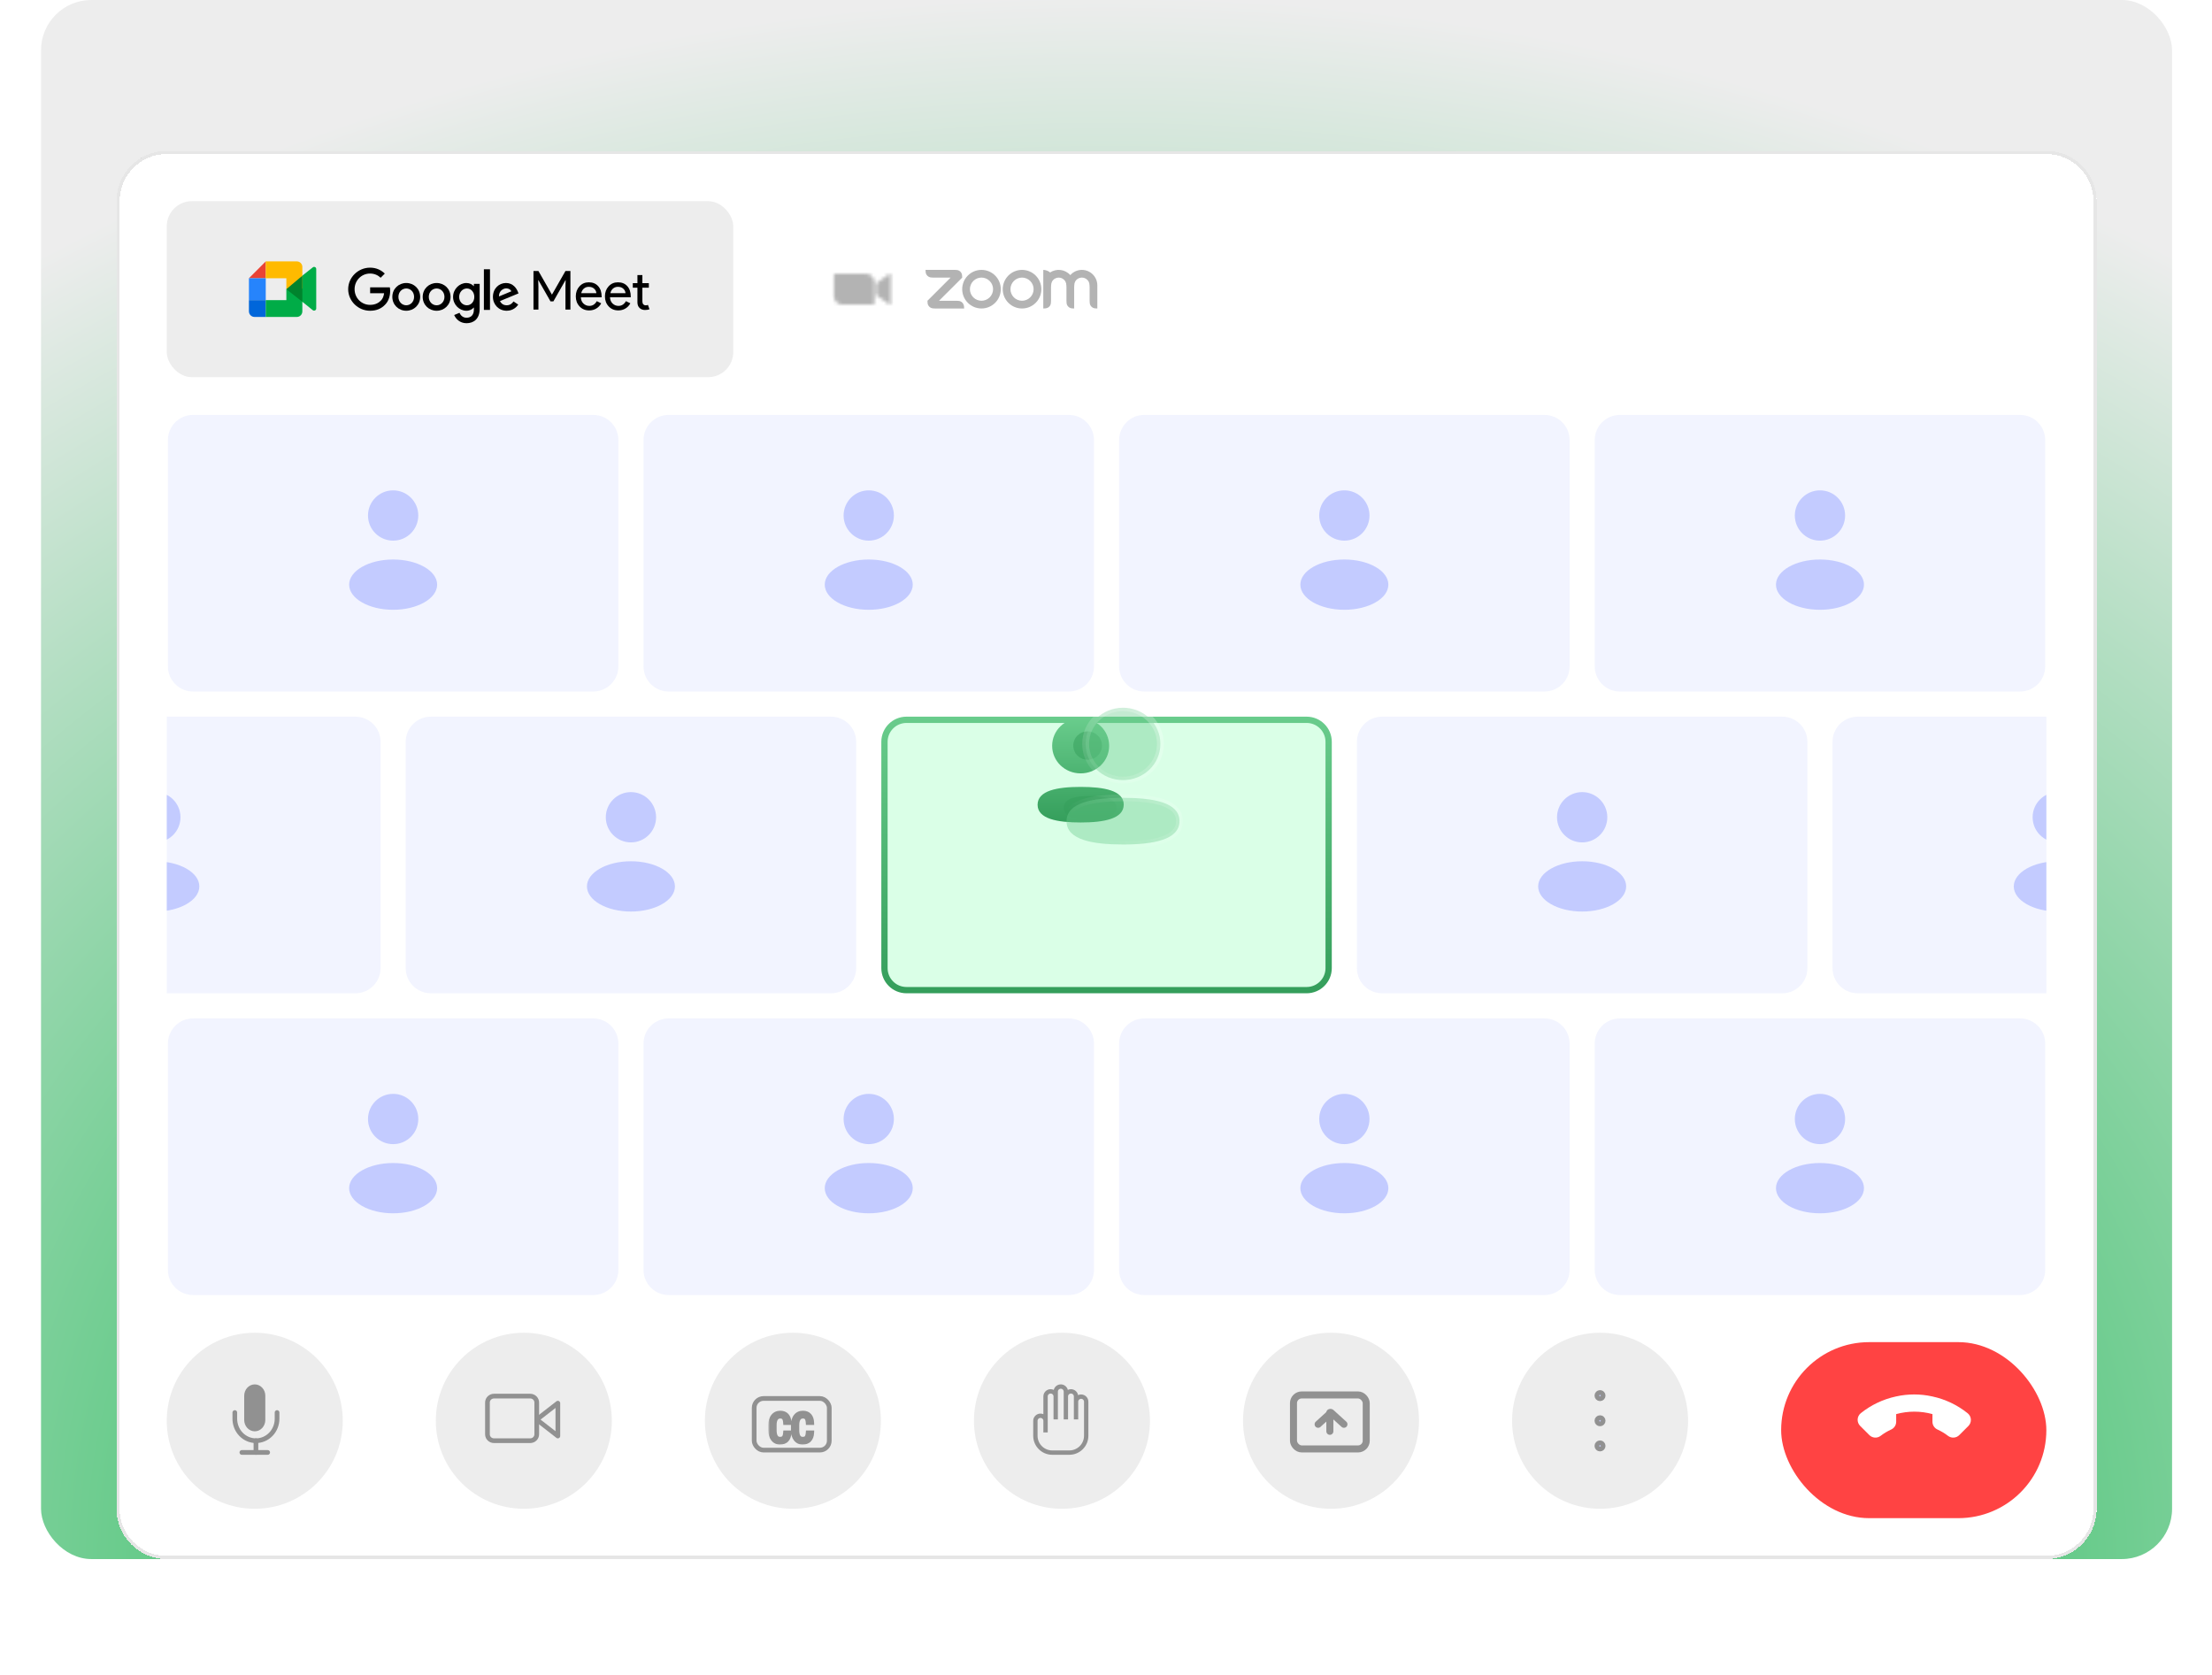 <svg xmlns="http://www.w3.org/2000/svg" fill="none" viewBox="0 0 647 490" height="490" width="647">
<rect fill="url(#paint0_radial_588_3130)" transform="rotate(-180 635.322 456)" rx="14.71" height="456" width="623.323" y="456" x="635.322"></rect>
<g filter="url(#filter0_d_588_3130)">
<path shape-rendering="crispEdges" fill="white" d="M34.065 36.774C34.065 28.65 40.65 22.064 48.774 22.064H598.548C606.672 22.064 613.258 28.65 613.258 36.774V419.226C613.258 427.349 606.672 433.935 598.548 433.935H48.774C40.65 433.935 34.065 427.349 34.065 419.225V36.774Z"></path>
<path shape-rendering="crispEdges" stroke-miterlimit="16" stroke-width="0.919" stroke-opacity="0.1" stroke="black" d="M34.524 36.774C34.524 28.904 40.904 22.524 48.774 22.524H598.548C606.418 22.524 612.798 28.904 612.798 36.774V419.226C612.798 427.096 606.418 433.475 598.548 433.475H48.774C40.904 433.475 34.524 427.096 34.524 419.225V36.774Z"></path>
<rect fill="#EDEDED" rx="7.355" height="51.484" width="165.701" y="36.774" x="48.774"></rect>
<g clip-path="url(#clip0_588_3130)">
<mask height="25" width="123" y="50" x="70" maskUnits="userSpaceOnUse" style="mask-type:luminance" id="mask0_588_3130">
<path fill="white" d="M70.84 50.702L192.412 50.702L192.412 74.328L70.84 74.328L70.84 50.702Z"></path>
</mask>
<g mask="url(#mask0_588_3130)">
<path fill="#00AC47" d="M87.819 65.71L87.819 65.136L87.819 64.345L87.819 60.619L87.819 59.827L88.429 58.558L91.479 56.142C91.885 55.801 92.495 56.088 92.495 56.62L92.495 68.166C92.495 68.698 91.872 68.985 91.465 68.644L87.819 65.71Z"></path>
<path fill="#EA4335" d="M77.731 54.391L72.809 59.312L77.731 59.312L77.731 54.391Z"></path>
<path fill="#2684FC" d="M77.731 59.314L72.81 59.314L72.81 65.713L77.731 65.713L77.731 59.314Z"></path>
<path fill="#0066DA" d="M72.808 65.714L72.808 68.995C72.808 69.898 73.546 70.636 74.448 70.636L77.73 70.636L77.73 65.714L72.808 65.714Z"></path>
<path fill="#FFBA00" d="M88.436 56.013C88.436 55.12 87.713 54.391 86.83 54.391L83.618 54.391L77.731 54.391L77.731 59.313L83.76 59.313L83.76 62.512L88.436 62.365L88.436 56.013Z"></path>
<path fill="#00AC47" d="M83.759 65.715L77.73 65.715L77.73 70.637L83.617 70.637L86.829 70.637C87.712 70.637 88.435 69.908 88.435 69.017L88.435 62.516L83.759 62.516L83.759 65.715Z"></path>
<path fill="#00832D" d="M88.434 58.579L88.434 66.208L83.758 62.517L88.434 58.579Z"></path>
<path fill="black" d="M157.487 68.475L156.038 68.475L156.038 57.198L157.487 57.198L161.409 64.065L161.472 64.065L165.394 57.198L166.843 57.198L166.843 68.475L165.394 68.475L165.394 61.782L165.457 59.891L165.394 59.891L161.866 66.081L161.015 66.081L157.487 59.891L157.424 59.891L157.487 61.782L157.487 68.475Z"></path>
<path fill="black" d="M172.325 68.728C171.191 68.728 170.257 68.339 169.521 67.562C168.786 66.785 168.419 65.804 168.419 64.617C168.419 63.441 168.776 62.465 169.49 61.688C170.204 60.9 171.117 60.506 172.23 60.506C173.375 60.506 174.283 60.879 174.955 61.625C175.638 62.36 175.979 63.394 175.979 64.727L175.963 64.885L169.899 64.885C169.92 65.641 170.172 66.25 170.655 66.712C171.139 67.174 171.716 67.405 172.388 67.405C173.312 67.405 174.037 66.943 174.562 66.019L175.853 66.649C175.507 67.3 175.023 67.809 174.404 68.177C173.795 68.544 173.102 68.728 172.325 68.728ZM170.01 63.688L174.436 63.688C174.393 63.152 174.173 62.711 173.774 62.365C173.385 62.008 172.86 61.829 172.199 61.829C171.653 61.829 171.18 61.997 170.781 62.333C170.393 62.669 170.136 63.121 170.01 63.688Z"></path>
<path fill="black" d="M180.847 68.725C179.713 68.725 178.779 68.337 178.044 67.56C177.309 66.783 176.941 65.801 176.941 64.615C176.941 63.439 177.298 62.462 178.012 61.685C178.726 60.898 179.64 60.504 180.753 60.504C181.898 60.504 182.806 60.877 183.478 61.622C184.16 62.357 184.501 63.391 184.501 64.725L184.486 64.882L178.422 64.882C178.443 65.638 178.695 66.247 179.178 66.709C179.661 67.171 180.238 67.402 180.91 67.402C181.835 67.402 182.559 66.94 183.084 66.016L184.375 66.646C184.029 67.297 183.546 67.807 182.926 68.174C182.317 68.542 181.624 68.725 180.847 68.725ZM178.532 63.685L182.958 63.685C182.916 63.15 182.695 62.709 182.296 62.362C181.908 62.005 181.383 61.827 180.721 61.827C180.175 61.827 179.703 61.995 179.304 62.331C178.915 62.667 178.658 63.118 178.532 63.685Z"></path>
<path fill="black" d="M188.65 68.602C188.02 68.602 187.495 68.408 187.075 68.019C186.666 67.631 186.456 67.09 186.445 66.397L186.445 62.081L185.091 62.081L185.091 60.758L186.445 60.758L186.445 58.396L187.894 58.396L187.894 60.758L189.784 60.758L189.784 62.081L187.894 62.081L187.894 65.924C187.894 66.439 187.994 66.791 188.194 66.98C188.393 67.158 188.619 67.247 188.871 67.247C188.986 67.247 189.097 67.237 189.202 67.216C189.317 67.184 189.422 67.148 189.517 67.106L189.973 68.397C189.595 68.534 189.154 68.602 188.65 68.602Z"></path>
<path fill="black" d="M108.263 63.697L108.263 61.975L114.026 61.975C114.085 62.278 114.119 62.639 114.119 63.03C114.119 64.322 113.766 65.92 112.629 67.058C111.522 68.211 110.108 68.825 108.234 68.825C104.761 68.825 101.841 65.997 101.841 62.523C101.841 59.049 104.761 56.221 108.234 56.221C110.154 56.221 111.522 56.974 112.552 57.958L111.338 59.172C110.6 58.48 109.601 57.943 108.234 57.943C105.698 57.943 103.716 59.987 103.716 62.523C103.716 65.06 105.698 67.104 108.234 67.104C109.878 67.104 110.815 66.443 111.414 65.844C111.903 65.355 112.224 64.654 112.349 63.697L108.263 63.697Z"></path>
<path fill="black" d="M122.901 64.766C122.901 67.102 121.072 68.824 118.828 68.824C116.585 68.824 114.756 67.102 114.756 64.766C114.756 62.414 116.585 60.708 118.828 60.708C121.072 60.708 122.901 62.413 122.901 64.766ZM121.118 64.766C121.118 63.305 120.058 62.306 118.829 62.306C117.599 62.306 116.539 63.305 116.539 64.766C116.539 66.21 117.599 67.225 118.829 67.225C120.058 67.225 121.118 66.21 121.118 64.766Z"></path>
<path fill="black" d="M131.783 64.769C131.783 67.106 129.954 68.828 127.71 68.828C125.466 68.828 123.638 67.106 123.638 64.769C123.638 62.418 125.466 60.711 127.71 60.711C129.954 60.711 131.783 62.417 131.783 64.769ZM130 64.769C130 63.309 128.94 62.31 127.71 62.31C126.481 62.31 125.42 63.309 125.42 64.769C125.42 66.214 126.481 67.229 127.71 67.229C128.94 67.229 130 66.214 130 64.769Z"></path>
<path fill="black" d="M140.3 60.956L140.3 68.242C140.3 71.239 138.532 72.469 136.442 72.469C134.475 72.469 133.292 71.147 132.846 70.071L134.398 69.425C134.675 70.086 135.351 70.87 136.442 70.87C137.779 70.87 138.609 70.04 138.609 68.487L138.609 67.903L138.548 67.903C138.148 68.395 137.38 68.826 136.412 68.826C134.383 68.826 132.523 67.058 132.523 64.783C132.523 62.492 134.383 60.71 136.412 60.71C137.38 60.71 138.148 61.14 138.548 61.617L138.609 61.617L138.609 60.956L140.3 60.956ZM138.732 64.783C138.732 63.354 137.779 62.308 136.565 62.308C135.336 62.308 134.306 63.354 134.306 64.783C134.306 66.197 135.336 67.227 136.565 67.227C137.779 67.227 138.732 66.197 138.732 64.783Z"></path>
<path fill="black" d="M143.318 56.691L143.318 68.58L141.535 68.58L141.535 56.691L143.318 56.691Z"></path>
<path fill="black" d="M150.204 66.102L151.587 67.025C151.141 67.686 150.066 68.823 148.206 68.823C145.901 68.823 144.18 67.04 144.18 64.765C144.18 62.352 145.916 60.707 148.006 60.707C150.112 60.707 151.141 62.382 151.479 63.289L151.664 63.75L146.239 65.995C146.654 66.809 147.299 67.224 148.206 67.224C149.113 67.225 149.743 66.779 150.204 66.102ZM145.947 64.642L149.573 63.136C149.374 62.629 148.774 62.275 148.067 62.275C147.161 62.275 145.901 63.074 145.947 64.642Z"></path>
</g>
</g>
<g opacity="0.3">
<rect fill="white" rx="7.355" height="51.484" width="121.2" y="36.774" x="221.83"></rect>
<path fill="black" d="M287.087 56.873L287.081 56.873C283.963 56.873 281.44 59.401 281.44 62.513C281.44 65.63 283.963 68.159 287.081 68.159C290.198 68.159 292.727 65.636 292.727 62.519C292.727 59.401 290.204 56.873 287.087 56.873ZM289.472 64.911C288.146 66.231 286.004 66.225 284.683 64.905C283.368 63.584 283.368 61.442 284.683 60.121C286.004 58.794 288.146 58.794 289.472 60.115L289.478 60.121C290.805 61.442 290.799 63.59 289.472 64.911Z"></path>
<path fill="black" d="M280.31 65.934L279.744 65.904L274.663 65.904L281.44 59.128L281.41 58.562C281.387 57.652 280.655 56.92 279.744 56.897L279.179 56.867L270.713 56.867L270.743 57.432C270.784 58.331 271.504 59.056 272.409 59.098L272.974 59.128L278.055 59.128L271.278 65.904L271.308 66.47C271.338 67.374 272.069 68.106 272.974 68.135L273.539 68.165L282.005 68.165L281.976 67.6C281.898 66.666 281.238 65.988 280.31 65.934Z"></path>
<path fill="black" d="M316.444 56.872C315.147 56.872 313.915 57.431 313.058 58.401C311.559 56.699 309.024 56.372 307.144 57.645C306.71 57.151 305.722 56.872 305.157 56.872L305.157 68.164L305.722 68.134C306.662 68.075 307.353 67.409 307.388 66.468L307.418 65.903L307.418 61.953L307.448 61.388C307.448 60.995 307.549 60.608 307.727 60.257C308.346 59.18 309.727 58.811 310.809 59.436C311.149 59.632 311.434 59.918 311.63 60.257L311.624 60.257C311.809 60.608 311.904 60.995 311.904 61.388L311.934 61.953L311.934 65.903L311.964 66.468C311.999 67.373 312.719 68.099 313.624 68.134L314.189 68.164L314.189 61.953L314.219 61.388C314.219 60.989 314.314 60.602 314.498 60.251C315.123 59.174 316.509 58.805 317.586 59.436C317.925 59.632 318.211 59.918 318.407 60.257C318.586 60.608 318.681 60.995 318.681 61.388L318.711 61.953L318.711 65.903L318.74 66.468C318.77 67.373 319.496 68.099 320.4 68.134L320.965 68.164L320.965 61.388C320.959 58.895 318.937 56.872 316.444 56.872Z"></path>
<path fill="black" d="M302.931 58.527C301.872 57.468 300.438 56.873 298.938 56.873C297.439 56.873 296.005 57.468 294.946 58.527C292.745 60.735 292.745 64.31 294.952 66.512C297.159 68.713 300.735 68.713 302.937 66.506C305.144 64.304 305.138 60.729 302.931 58.527ZM301.33 64.911C300.003 66.232 297.862 66.226 296.541 64.905C295.226 63.584 295.226 61.443 296.541 60.122C297.862 58.795 300.003 58.795 301.33 60.116L301.336 60.122C302.663 61.443 302.657 63.59 301.33 64.911Z"></path>
<mask height="11" width="18" y="57" x="243" maskUnits="userSpaceOnUse" style="mask-type:luminance" id="mask1_588_3130">
<path fill="white" d="M256.317 60.833L259.988 58.149C260.31 57.888 260.554 57.947 260.554 58.429L260.554 66.61C260.554 67.151 260.25 67.092 259.988 66.889L256.317 64.206L256.317 60.833ZM243.895 58.453L243.895 64.545C243.9 65.926 245.025 67.038 246.405 67.032L255.3 67.032C255.55 67.032 255.752 66.83 255.758 66.58L255.758 60.482C255.752 59.101 254.628 57.989 253.247 57.995L244.353 57.995C244.103 58.001 243.9 58.197 243.895 58.453Z"></path>
</mask>
<g mask="url(#mask1_588_3130)">
<path fill="black" d="M243.192 57.293L261.261 57.293L261.261 67.735L243.192 67.735L243.192 57.293Z"></path>
</g>
</g>
<g clip-path="url(#clip1_588_3130)">
<path fill-opacity="0.1" fill="#7D90FF" d="M49.111 106.645C49.111 102.583 52.404 99.29 56.466 99.29H173.515C177.577 99.29 180.87 102.583 180.87 106.645V172.839C180.87 176.901 177.577 180.193 173.515 180.193H56.466C52.404 180.193 49.111 176.901 49.111 172.839L49.111 106.645Z"></path>
<circle fill-opacity="0.4" fill="#7D90FF" r="7.355" cy="128.71" cx="114.992"></circle>
<ellipse fill-opacity="0.4" fill="#7D90FF" ry="7.355" rx="12.871" cy="148.935" cx="114.991"></ellipse>
<path fill-opacity="0.1" fill="#7D90FF" d="M188.225 106.645C188.225 102.583 191.517 99.29 195.579 99.29L312.629 99.29C316.691 99.29 319.984 102.583 319.984 106.645V172.839C319.984 176.901 316.691 180.193 312.629 180.193H195.579C191.517 180.193 188.225 176.901 188.225 172.839V106.645Z"></path>
<circle fill-opacity="0.4" fill="#7D90FF" r="7.355" cy="128.71" cx="254.105"></circle>
<ellipse fill-opacity="0.4" fill="#7D90FF" ry="7.355" rx="12.871" cy="148.935" cx="254.104"></ellipse>
<path fill-opacity="0.1" fill="#7D90FF" d="M327.339 106.645C327.339 102.583 330.632 99.29 334.694 99.29L451.743 99.29C455.805 99.29 459.098 102.583 459.098 106.645V172.839C459.098 176.901 455.805 180.193 451.743 180.193H334.694C330.632 180.193 327.339 176.901 327.339 172.839V106.645Z"></path>
<circle fill-opacity="0.4" fill="#7D90FF" r="7.355" cy="128.71" cx="393.219"></circle>
<ellipse fill-opacity="0.4" fill="#7D90FF" ry="7.355" rx="12.871" cy="148.935" cx="393.219"></ellipse>
<path fill-opacity="0.1" fill="#7D90FF" d="M466.453 106.645C466.453 102.583 469.746 99.29 473.808 99.29L590.857 99.29C594.919 99.29 598.212 102.583 598.212 106.645V172.839C598.212 176.901 594.919 180.193 590.857 180.193H473.808C469.746 180.193 466.453 176.901 466.453 172.839V106.645Z"></path>
<circle fill-opacity="0.4" fill="#7D90FF" r="7.355" cy="128.71" cx="532.333"></circle>
<ellipse fill-opacity="0.4" fill="#7D90FF" ry="7.355" rx="12.871" cy="148.935" cx="532.333"></ellipse>
</g>
<g clip-path="url(#clip2_588_3130)">
<path fill-opacity="0.1" fill="#7D90FF" d="M-20.445 194.903C-20.445 190.841 -17.152 187.548 -13.091 187.548H103.959C108.021 187.548 111.314 190.841 111.314 194.903V261.097C111.314 265.159 108.021 268.451 103.959 268.451H-13.091C-17.152 268.451 -20.445 265.159 -20.445 261.097L-20.445 194.903Z"></path>
<circle fill-opacity="0.4" fill="#7D90FF" r="7.355" cy="216.968" cx="45.435"></circle>
<ellipse fill-opacity="0.4" fill="#7D90FF" ry="7.355" rx="12.871" cy="237.193" cx="45.434"></ellipse>
<path fill-opacity="0.1" fill="#7D90FF" d="M118.668 194.903C118.668 190.841 121.961 187.548 126.023 187.548H243.072C247.134 187.548 250.427 190.841 250.427 194.903V261.097C250.427 265.159 247.134 268.451 243.072 268.451H126.023C121.961 268.451 118.668 265.159 118.668 261.097L118.668 194.903Z"></path>
<circle fill-opacity="0.4" fill="#7D90FF" r="7.355" cy="216.968" cx="184.548"></circle>
<ellipse fill-opacity="0.4" fill="#7D90FF" ry="7.355" rx="12.871" cy="237.193" cx="184.548"></ellipse>
<path fill="#DAFFE7" d="M258.702 194.903C258.702 191.349 261.583 188.468 265.137 188.468L382.186 188.468C385.741 188.468 388.622 191.349 388.622 194.903V261.097C388.622 264.651 385.741 267.532 382.186 267.532H265.137C261.583 267.532 258.702 264.651 258.702 261.097V194.903Z"></path>
<path stroke-miterlimit="16" stroke-width="1.839" stroke="url(#paint1_linear_588_3130)" d="M258.702 194.903C258.702 191.349 261.583 188.468 265.137 188.468L382.186 188.468C385.741 188.468 388.622 191.349 388.622 194.903V261.097C388.622 264.651 385.741 267.532 382.186 267.532H265.137C261.583 267.532 258.702 264.651 258.702 261.097V194.903Z"></path>
<path fill-opacity="0.1" fill="#7D90FF" d="M396.896 194.903C396.896 190.841 400.188 187.548 404.25 187.548H521.3C525.362 187.548 528.655 190.841 528.655 194.903V261.097C528.655 265.159 525.362 268.451 521.3 268.451H404.25C400.188 268.451 396.896 265.159 396.896 261.097V194.903Z"></path>
<circle fill-opacity="0.4" fill="#7D90FF" r="7.355" cy="216.968" cx="462.776"></circle>
<ellipse fill-opacity="0.4" fill="#7D90FF" ry="7.355" rx="12.871" cy="237.193" cx="462.775"></ellipse>
<path fill-opacity="0.1" fill="#7D90FF" d="M536.01 194.903C536.01 190.841 539.303 187.548 543.365 187.548H660.414C664.476 187.548 667.769 190.841 667.769 194.903V261.097C667.769 265.159 664.476 268.451 660.414 268.451H543.365C539.303 268.451 536.01 265.159 536.01 261.097V194.903Z"></path>
<circle fill-opacity="0.4" fill="#7D90FF" r="7.355" cy="216.968" cx="601.89"></circle>
<ellipse fill-opacity="0.4" fill="#7D90FF" ry="7.355" rx="12.871" cy="237.193" cx="601.89"></ellipse>
</g>
<g clip-path="url(#clip3_588_3130)">
<path fill-opacity="0.1" fill="#7D90FF" d="M49.111 283.161C49.111 279.099 52.404 275.806 56.466 275.806H173.515C177.577 275.806 180.87 279.099 180.87 283.161V349.355C180.87 353.417 177.577 356.71 173.515 356.71H56.466C52.404 356.71 49.111 353.417 49.111 349.355L49.111 283.161Z"></path>
<circle fill-opacity="0.4" fill="#7D90FF" r="7.355" cy="305.226" cx="114.992"></circle>
<ellipse fill-opacity="0.4" fill="#7D90FF" ry="7.355" rx="12.871" cy="325.452" cx="114.991"></ellipse>
<path fill-opacity="0.1" fill="#7D90FF" d="M188.225 283.161C188.225 279.099 191.517 275.806 195.579 275.806H312.629C316.691 275.806 319.984 279.099 319.984 283.161V349.355C319.984 353.417 316.691 356.71 312.629 356.71H195.579C191.517 356.71 188.225 353.417 188.225 349.355V283.161Z"></path>
<circle fill-opacity="0.4" fill="#7D90FF" r="7.355" cy="305.226" cx="254.105"></circle>
<ellipse fill-opacity="0.4" fill="#7D90FF" ry="7.355" rx="12.871" cy="325.452" cx="254.104"></ellipse>
<path fill-opacity="0.1" fill="#7D90FF" d="M327.339 283.161C327.339 279.099 330.632 275.806 334.694 275.806H451.743C455.805 275.806 459.098 279.099 459.098 283.161V349.355C459.098 353.417 455.805 356.71 451.743 356.71H334.694C330.632 356.71 327.339 353.417 327.339 349.355V283.161Z"></path>
<circle fill-opacity="0.4" fill="#7D90FF" r="7.355" cy="305.226" cx="393.219"></circle>
<ellipse fill-opacity="0.4" fill="#7D90FF" ry="7.355" rx="12.871" cy="325.452" cx="393.219"></ellipse>
<path fill-opacity="0.1" fill="#7D90FF" d="M466.453 283.161C466.453 279.099 469.746 275.806 473.808 275.806H590.857C594.919 275.806 598.212 279.099 598.212 283.161V349.355C598.212 353.417 594.919 356.71 590.857 356.71H473.808C469.746 356.71 466.453 353.417 466.453 349.355V283.161Z"></path>
<circle fill-opacity="0.4" fill="#7D90FF" r="7.355" cy="305.226" cx="532.333"></circle>
<ellipse fill-opacity="0.4" fill="#7D90FF" ry="7.355" rx="12.871" cy="325.452" cx="532.333"></ellipse>
</g>
<g filter="url(#filter1_b_588_3130)">
<ellipse fill="#EDEDED" ry="25.742" rx="25.742" cy="393.484" cx="74.516"></ellipse>
</g>
<path stroke-linejoin="round" stroke-linecap="round" stroke-width="1.373" stroke="#919191" fill="#919191" d="M74.517 383.53C73.88 383.53 73.269 383.809 72.818 384.305C72.367 384.802 72.114 385.475 72.114 386.178V393.238C72.114 393.94 72.367 394.614 72.818 395.11C73.269 395.607 73.88 395.886 74.517 395.886C75.154 395.886 75.765 395.607 76.216 395.11C76.666 394.614 76.919 393.94 76.919 393.238V386.178C76.919 385.475 76.666 384.802 76.216 384.305C75.765 383.809 75.154 383.53 74.517 383.53Z"></path>
<path stroke-linejoin="round" stroke-linecap="round" stroke-width="1.373" stroke="#919191" d="M81.038 391.078V392.909C81.038 394.608 80.387 396.238 79.228 397.439C78.07 398.641 76.498 399.316 74.86 399.316C73.221 399.316 71.65 398.641 70.491 397.439C69.332 396.238 68.682 394.608 68.682 392.909V391.078"></path>
<path stroke-linejoin="round" stroke-linecap="round" stroke-width="1.373" stroke="#919191" d="M74.86 399.317V402.749"></path>
<path stroke-linejoin="round" stroke-linecap="round" stroke-width="1.373" stroke="#919191" d="M70.741 402.749H78.292"></path>
<g filter="url(#filter2_b_588_3130)">
<ellipse fill="#EDEDED" ry="25.742" rx="25.742" cy="393.484" cx="153.218"></ellipse>
</g>
<path stroke-linejoin="round" stroke-linecap="round" stroke-width="1.373" stroke="#919191" d="M163.171 388.334L156.993 393.139L163.171 397.944V388.334Z"></path>
<path stroke-linejoin="round" stroke-linecap="round" stroke-width="1.373" stroke="#919191" d="M155.072 386.274H144.5C143.439 386.274 142.578 387.109 142.578 388.138V397.454C142.578 398.483 143.439 399.317 144.5 399.317H155.072C156.133 399.317 156.994 398.483 156.994 397.454V388.138C156.994 387.109 156.133 386.274 155.072 386.274Z"></path>
<g filter="url(#filter3_b_588_3130)">
<ellipse fill="#EDEDED" ry="25.742" rx="25.742" cy="393.484" cx="231.918"></ellipse>
</g>
<rect stroke-width="1.373" stroke="#919191" rx="2.746" height="15.102" width="21.966" y="386.963" x="220.592"></rect>
<mask fill="black" height="11" width="14" y="389.648" x="224.711" maskUnits="userSpaceOnUse" id="path-77-outside-1_588_3130">
<rect height="11" width="14" y="389.648" x="224.711" fill="white"></rect>
<path d="M230.808 397.016C230.762 397.904 230.512 398.584 230.056 399.055C229.604 399.526 228.964 399.762 228.135 399.762C227.304 399.762 226.643 399.447 226.153 398.816C225.663 398.182 225.417 397.323 225.417 396.241V394.736C225.417 393.657 225.668 392.805 226.17 392.178C226.675 391.551 227.362 391.238 228.232 391.238C229.034 391.238 229.653 391.479 230.09 391.961C230.531 392.44 230.77 393.126 230.808 394.018H229.754C229.708 393.342 229.566 392.86 229.326 392.571C229.087 392.282 228.722 392.138 228.232 392.138C227.666 392.138 227.231 392.36 226.927 392.805C226.624 393.245 226.472 393.893 226.472 394.748V396.269C226.472 397.109 226.612 397.752 226.893 398.201C227.178 398.649 227.592 398.873 228.135 398.873C228.679 398.873 229.07 398.738 229.309 398.469C229.549 398.199 229.697 397.714 229.754 397.016H230.808ZM237.429 397.016C237.383 397.904 237.133 398.584 236.677 399.055C236.225 399.526 235.585 399.762 234.757 399.762C233.925 399.762 233.264 399.447 232.774 398.816C232.284 398.182 232.039 397.323 232.039 396.241V394.736C232.039 393.657 232.289 392.805 232.791 392.178C233.296 391.551 233.984 391.238 234.854 391.238C235.655 391.238 236.274 391.479 236.711 391.961C237.152 392.44 237.391 393.126 237.429 394.018H236.375C236.329 393.342 236.187 392.86 235.948 392.571C235.708 392.282 235.344 392.138 234.854 392.138C234.287 392.138 233.853 392.36 233.549 392.805C233.245 393.245 233.093 393.893 233.093 394.748V396.269C233.093 397.109 233.233 397.752 233.514 398.201C233.799 398.649 234.213 398.873 234.757 398.873C235.3 398.873 235.691 398.738 235.93 398.469C236.17 398.199 236.318 397.714 236.375 397.016H237.429Z"></path>
</mask>
<path fill="#919191" d="M230.808 397.016C230.762 397.904 230.512 398.584 230.056 399.055C229.604 399.526 228.964 399.762 228.135 399.762C227.304 399.762 226.643 399.447 226.153 398.816C225.663 398.182 225.417 397.323 225.417 396.241V394.736C225.417 393.657 225.668 392.805 226.17 392.178C226.675 391.551 227.362 391.238 228.232 391.238C229.034 391.238 229.653 391.479 230.09 391.961C230.531 392.44 230.77 393.126 230.808 394.018H229.754C229.708 393.342 229.566 392.86 229.326 392.571C229.087 392.282 228.722 392.138 228.232 392.138C227.666 392.138 227.231 392.36 226.927 392.805C226.624 393.245 226.472 393.893 226.472 394.748V396.269C226.472 397.109 226.612 397.752 226.893 398.201C227.178 398.649 227.592 398.873 228.135 398.873C228.679 398.873 229.07 398.738 229.309 398.469C229.549 398.199 229.697 397.714 229.754 397.016H230.808ZM237.429 397.016C237.383 397.904 237.133 398.584 236.677 399.055C236.225 399.526 235.585 399.762 234.757 399.762C233.925 399.762 233.264 399.447 232.774 398.816C232.284 398.182 232.039 397.323 232.039 396.241V394.736C232.039 393.657 232.289 392.805 232.791 392.178C233.296 391.551 233.984 391.238 234.854 391.238C235.655 391.238 236.274 391.479 236.711 391.961C237.152 392.44 237.391 393.126 237.429 394.018H236.375C236.329 393.342 236.187 392.86 235.948 392.571C235.708 392.282 235.344 392.138 234.854 392.138C234.287 392.138 233.853 392.36 233.549 392.805C233.245 393.245 233.093 393.893 233.093 394.748V396.269C233.093 397.109 233.233 397.752 233.514 398.201C233.799 398.649 234.213 398.873 234.757 398.873C235.3 398.873 235.691 398.738 235.93 398.469C236.17 398.199 236.318 397.714 236.375 397.016H237.429Z"></path>
<path mask="url(#path-77-outside-1_588_3130)" fill="#919191" d="M230.808 397.016L231.493 397.051L231.53 396.329H230.808V397.016ZM230.056 399.055L229.562 398.578L229.56 398.58L230.056 399.055ZM226.153 398.816L225.609 399.236L225.611 399.237L226.153 398.816ZM226.17 392.178L225.635 391.747L225.634 391.749L226.17 392.178ZM230.09 391.961L229.581 392.422L229.585 392.426L230.09 391.961ZM230.808 394.018V394.705H231.524L231.494 393.989L230.808 394.018ZM229.754 394.018L229.069 394.064L229.112 394.705H229.754V394.018ZM226.927 392.805L227.493 393.194L227.494 393.192L226.927 392.805ZM226.893 398.201L226.312 398.565L226.314 398.569L226.893 398.201ZM229.754 397.016V396.329H229.121L229.07 396.96L229.754 397.016ZM230.122 396.98C230.082 397.763 229.867 398.263 229.562 398.578L230.549 399.533C231.156 398.906 231.442 398.046 231.493 397.051L230.122 396.98ZM229.56 398.58C229.271 398.882 228.83 399.076 228.135 399.076V400.448C229.097 400.448 229.937 400.171 230.551 399.531L229.56 398.58ZM228.135 399.076C227.505 399.076 227.048 398.85 226.695 398.395L225.611 399.237C226.237 400.043 227.102 400.448 228.135 400.448V399.076ZM226.696 398.396C226.326 397.918 226.104 397.224 226.104 396.241H224.731C224.731 397.422 224.999 398.445 225.609 399.236L226.696 398.396ZM226.104 396.241V394.736H224.731V396.241H226.104ZM226.104 394.736C226.104 393.76 226.33 393.076 226.706 392.607L225.634 391.749C225.006 392.534 224.731 393.555 224.731 394.736H226.104ZM226.704 392.609C227.067 392.158 227.551 391.924 228.232 391.924V390.551C227.174 390.551 226.282 390.944 225.635 391.747L226.704 392.609ZM228.232 391.924C228.888 391.924 229.304 392.116 229.581 392.422L230.599 391.501C230.002 390.842 229.179 390.551 228.232 390.551V391.924ZM229.585 392.426C229.881 392.748 230.088 393.256 230.122 394.048L231.494 393.989C231.451 392.995 231.18 392.132 230.595 391.496L229.585 392.426ZM230.808 393.332H229.754V394.705H230.808V393.332ZM230.439 393.972C230.39 393.254 230.235 392.591 229.855 392.133L228.798 393.009C228.897 393.128 229.026 393.431 229.069 394.064L230.439 393.972ZM229.855 392.133C229.448 391.642 228.859 391.452 228.232 391.452V392.824C228.585 392.824 228.727 392.923 228.798 393.009L229.855 392.133ZM228.232 391.452C227.453 391.452 226.8 391.774 226.361 392.417L227.494 393.192C227.662 392.946 227.879 392.824 228.232 392.824V391.452ZM226.362 392.415C225.945 393.02 225.785 393.83 225.785 394.748H227.158C227.158 393.956 227.302 393.471 227.493 393.194L226.362 392.415ZM225.785 394.748V396.269H227.158V394.748H225.785ZM225.785 396.269C225.785 397.169 225.933 397.961 226.312 398.565L227.475 397.836C227.291 397.544 227.158 397.049 227.158 396.269H225.785ZM226.314 398.569C226.728 399.221 227.364 399.56 228.135 399.56V398.187C227.821 398.187 227.628 398.077 227.473 397.832L226.314 398.569ZM228.135 399.56C228.775 399.56 229.399 399.402 229.823 398.924L228.796 398.013C228.741 398.075 228.582 398.187 228.135 398.187V399.56ZM229.823 398.924C230.218 398.479 230.379 397.8 230.438 397.071L229.07 396.96C229.015 397.629 228.879 397.919 228.796 398.013L229.823 398.924ZM229.754 397.702H230.808V396.329H229.754V397.702ZM237.429 397.016L238.115 397.051L238.152 396.329H237.429V397.016ZM236.677 399.055L236.184 398.578L236.182 398.58L236.677 399.055ZM232.774 398.816L232.23 399.236L232.232 399.237L232.774 398.816ZM232.791 392.178L232.256 391.747L232.255 391.749L232.791 392.178ZM236.711 391.961L236.202 392.422L236.206 392.426L236.711 391.961ZM237.429 394.018V394.705H238.145L238.115 393.989L237.429 394.018ZM236.375 394.018L235.69 394.064L235.733 394.705H236.375V394.018ZM233.549 392.805L234.114 393.194L234.115 393.192L233.549 392.805ZM233.514 398.201L232.933 398.565L232.935 398.569L233.514 398.201ZM236.375 397.016V396.329H235.742L235.691 396.96L236.375 397.016ZM236.743 396.98C236.703 397.763 236.488 398.263 236.184 398.578L237.17 399.533C237.777 398.906 238.064 398.046 238.115 397.051L236.743 396.98ZM236.182 398.58C235.892 398.882 235.451 399.076 234.757 399.076V400.448C235.719 400.448 236.558 400.171 237.172 399.531L236.182 398.58ZM234.757 399.076C234.126 399.076 233.67 398.85 233.316 398.395L232.232 399.237C232.858 400.043 233.723 400.448 234.757 400.448V399.076ZM233.317 398.396C232.948 397.918 232.725 397.224 232.725 396.241H231.352C231.352 397.422 231.62 398.445 232.23 399.236L233.317 398.396ZM232.725 396.241V394.736H231.352V396.241H232.725ZM232.725 394.736C232.725 393.76 232.952 393.076 233.327 392.607L232.255 391.749C231.627 392.534 231.352 393.555 231.352 394.736H232.725ZM233.325 392.609C233.689 392.158 234.172 391.924 234.854 391.924V390.551C233.795 390.551 232.903 390.944 232.256 391.747L233.325 392.609ZM234.854 391.924C235.51 391.924 235.925 392.116 236.202 392.422L237.22 391.501C236.624 390.842 235.8 390.551 234.854 390.551V391.924ZM236.206 392.426C236.502 392.748 236.71 393.256 236.743 394.048L238.115 393.989C238.073 392.995 237.802 392.132 237.216 391.496L236.206 392.426ZM237.429 393.332H236.375V394.705H237.429V393.332ZM237.06 393.972C237.011 393.254 236.856 392.591 236.476 392.133L235.419 393.009C235.518 393.128 235.647 393.431 235.69 394.064L237.06 393.972ZM236.476 392.133C236.069 391.642 235.481 391.452 234.854 391.452V392.824C235.206 392.824 235.348 392.923 235.419 393.009L236.476 392.133ZM234.854 391.452C234.075 391.452 233.421 391.774 232.982 392.417L234.115 393.192C234.284 392.946 234.5 392.824 234.854 392.824V391.452ZM232.984 392.415C232.566 393.02 232.406 393.83 232.406 394.748H233.779C233.779 393.956 233.923 393.471 234.114 393.194L232.984 392.415ZM232.406 394.748V396.269H233.779V394.748H232.406ZM232.406 396.269C232.406 397.169 232.554 397.961 232.933 398.565L234.096 397.836C233.913 397.544 233.779 397.049 233.779 396.269H232.406ZM232.935 398.569C233.349 399.221 233.985 399.56 234.757 399.56V398.187C234.442 398.187 234.249 398.077 234.094 397.832L232.935 398.569ZM234.757 399.56C235.396 399.56 236.02 399.402 236.444 398.924L235.417 398.013C235.362 398.075 235.204 398.187 234.757 398.187V399.56ZM236.444 398.924C236.839 398.479 237 397.8 237.059 397.071L235.691 396.96C235.636 397.629 235.5 397.919 235.417 398.013L236.444 398.924ZM236.375 397.702H237.429V396.329H236.375V397.702Z"></path>
<g filter="url(#filter4_b_588_3130)">
<ellipse fill="#EDEDED" ry="25.742" rx="25.742" cy="393.484" cx="310.619"></ellipse>
</g>
<g clip-path="url(#clip4_588_3130)">
<path stroke-width="0.686" stroke="#919191" fill="#919191" d="M314.998 386.045L315.079 386.479L315.479 386.295C315.705 386.19 315.956 386.132 316.221 386.132C317.202 386.132 318.001 386.931 318.001 387.912V397.872C318.001 400.749 315.659 403.091 312.782 403.091H307.771C304.894 403.091 302.552 400.749 302.552 397.872V393.506C302.552 392.525 303.351 391.726 304.332 391.726C304.585 391.726 304.825 391.779 305.043 391.875L305.524 392.086V391.561V386.371C305.524 385.39 306.323 384.591 307.304 384.591C307.578 384.591 307.837 384.653 308.068 384.764L308.448 384.945L308.549 384.536C308.741 383.76 309.444 383.184 310.277 383.184C311.11 383.184 311.812 383.76 312.004 384.536L312.105 384.945L312.485 384.764C312.717 384.653 312.975 384.591 313.249 384.591C314.118 384.591 314.845 385.219 314.998 386.045ZM312.782 402.503C315.336 402.503 317.414 400.426 317.414 397.872V387.912C317.414 387.254 316.879 386.719 316.221 386.719C315.563 386.719 315.029 387.254 315.029 387.912V392.738H314.441V386.371C314.441 385.713 313.907 385.179 313.249 385.179C312.591 385.179 312.056 385.713 312.056 386.371V392.738H311.469V384.964C311.469 384.306 310.934 383.771 310.277 383.771C309.619 383.771 309.084 384.306 309.084 384.964V392.738H308.497V386.371C308.497 385.713 307.962 385.179 307.304 385.179C306.646 385.179 306.112 385.713 306.112 386.371V396.559H305.524V393.506C305.524 392.848 304.99 392.313 304.332 392.313C303.674 392.313 303.14 392.848 303.14 393.506V397.872C303.14 400.426 305.217 402.503 307.771 402.503H312.782Z"></path>
</g>
<g filter="url(#filter5_b_588_3130)">
<ellipse fill="#EDEDED" ry="25.742" rx="25.742" cy="393.484" cx="389.32"></ellipse>
</g>
<rect stroke-width="2.059" stroke="#919191" rx="2.403" height="15.788" width="21.28" y="385.933" x="378.337"></rect>
<path stroke-linejoin="round" stroke-linecap="round" stroke-width="2.059" stroke="#919191" d="M388.978 396.573V391.081"></path>
<path stroke-linejoin="round" stroke-linecap="round" stroke-width="2.059" stroke="#919191" d="M385.545 394.513L389.32 391.081L393.096 394.513"></path>
<g filter="url(#filter6_b_588_3130)">
<ellipse fill="#EDEDED" ry="25.742" rx="25.742" cy="393.484" cx="468.02"></ellipse>
</g>
<path stroke-linejoin="round" stroke-linecap="round" stroke-width="1.373" stroke="#919191" fill-opacity="0.4" fill="#7D90FF" d="M467.999 394.403C468.507 394.403 468.919 393.991 468.919 393.484C468.919 392.976 468.507 392.564 467.999 392.564C467.492 392.564 467.08 392.976 467.08 393.484C467.08 393.991 467.492 394.403 467.999 394.403Z"></path>
<path stroke-linejoin="round" stroke-linecap="round" stroke-width="1.373" stroke="#919191" fill-opacity="0.4" fill="#7D90FF" d="M467.999 387.048C468.507 387.048 468.919 386.637 468.919 386.129C468.919 385.621 468.507 385.21 467.999 385.21C467.492 385.21 467.08 385.621 467.08 386.129C467.08 386.637 467.492 387.048 467.999 387.048Z"></path>
<path stroke-linejoin="round" stroke-linecap="round" stroke-width="1.373" stroke="#919191" fill-opacity="0.4" fill="#7D90FF" d="M467.999 401.758C468.507 401.758 468.919 401.346 468.919 400.839C468.919 400.331 468.507 399.919 467.999 399.919C467.492 399.919 467.08 400.331 467.08 400.839C467.08 401.346 467.492 401.758 467.999 401.758Z"></path>
<g filter="url(#filter7_d_588_3130)">
<rect fill="#FF4343" rx="25.742" height="51.484" width="77.569" y="367.742" x="520.979"></rect>
</g>
<path fill="white" d="M546.739 397.636L544.087 394.984C543.84 394.739 543.646 394.445 543.519 394.12C543.392 393.796 543.335 393.449 543.35 393.101C543.364 392.753 543.452 392.412 543.606 392.1C543.761 391.788 543.979 391.512 544.246 391.289C547.262 388.864 550.805 387.18 554.589 386.373C558.083 385.594 561.705 385.594 565.198 386.373C568.999 387.185 572.554 388.881 575.577 391.324C575.844 391.546 576.061 391.822 576.215 392.133C576.37 392.444 576.457 392.783 576.473 393.13C576.489 393.477 576.433 393.823 576.307 394.147C576.182 394.471 575.99 394.765 575.745 395.01L573.093 397.663C572.668 398.096 572.1 398.36 571.495 398.405C570.89 398.451 570.289 398.275 569.804 397.91C568.844 397.173 567.803 396.548 566.701 396.045C566.266 395.847 565.896 395.529 565.636 395.128C565.376 394.727 565.236 394.26 565.234 393.782L565.234 391.536C561.762 390.581 558.097 390.581 554.625 391.536L554.625 393.782C554.622 394.26 554.483 394.727 554.222 395.128C553.962 395.529 553.593 395.847 553.157 396.045C552.056 396.548 551.015 397.173 550.054 397.91C549.564 398.279 548.956 398.455 548.344 398.404C547.733 398.354 547.162 398.08 546.739 397.636Z"></path>
</g>
<mask height="82" width="133" y="187" x="257" maskUnits="userSpaceOnUse" style="mask-type:alpha" id="mask2_588_3130">
<path fill="#DAFFE7" d="M258.701 194.903C258.701 191.348 261.582 188.467 265.136 188.467L382.185 188.467C385.74 188.467 388.621 191.348 388.621 194.903V261.096C388.621 264.65 385.74 267.532 382.185 267.532H265.136C261.582 267.532 258.701 264.65 258.701 261.096V194.903Z"></path>
<path stroke-miterlimit="16" stroke-width="1.839" stroke="url(#paint2_linear_588_3130)" d="M258.701 194.903C258.701 191.348 261.582 188.467 265.136 188.467L382.185 188.467C385.74 188.467 388.621 191.348 388.621 194.903V261.096C388.621 264.65 385.74 267.532 382.185 267.532H265.136C261.582 267.532 258.701 264.65 258.701 261.096V194.903Z"></path>
</mask>
<g mask="url(#mask2_588_3130)">
<mask height="79" width="131" y="188" x="258" maskUnits="userSpaceOnUse" style="mask-type:alpha" id="mask3_588_3130">
<path fill="#DAFFE7" d="M258.919 195.355C258.919 191.801 261.801 188.919 265.355 188.919L381.404 188.919C384.958 188.919 387.84 191.801 387.84 195.355V259.548C387.84 263.103 384.958 265.984 381.404 265.984H265.355C261.801 265.984 258.919 263.103 258.919 259.548V195.355Z"></path>
<path stroke-miterlimit="16" stroke-width="1.839" stroke="url(#paint3_linear_588_3130)" d="M258.919 195.355C258.919 191.801 261.801 188.919 265.355 188.919L381.404 188.919C384.958 188.919 387.84 191.801 387.84 195.355V259.548C387.84 263.103 384.958 265.984 381.404 265.984H265.355C261.801 265.984 258.919 263.103 258.919 259.548V195.355Z"></path>
</mask>
<g mask="url(#mask3_588_3130)">
<g filter="url(#filter8_b_588_3130)">
<path fill="url(#paint4_linear_588_3130)" d="M307.751 218.13C307.751 222.61 311.46 226.2 316.087 226.2C320.713 226.2 324.423 222.61 324.423 218.13C324.423 213.65 320.713 210.06 316.087 210.06C311.46 210.06 307.751 213.65 307.751 218.13ZM328.685 235.337C328.685 231.19 322.882 230.152 316.087 230.152C309.256 230.152 303.49 231.226 303.49 235.376C303.49 239.523 309.293 240.56 316.087 240.56C322.918 240.56 328.685 239.487 328.685 235.337Z" clip-rule="evenodd" fill-rule="evenodd"></path>
</g>
<g filter="url(#filter9_f_588_3130)">
<path fill-opacity="0.5" fill="#349E5B" d="M318.823 232.812C322.972 232.812 326.515 233.501 326.515 236.255C326.515 239.011 322.994 239.724 318.823 239.724C314.675 239.724 311.132 239.035 311.132 236.281C311.132 233.525 314.653 232.812 318.823 232.812Z"></path>
</g>
<g filter="url(#filter10_f_588_3130)">
<path fill-opacity="0.5" fill="#349E5B" d="M318.124 222.213C315.795 222.213 313.929 220.368 313.929 218.066C313.929 215.764 315.795 213.919 318.124 213.919C320.452 213.919 322.319 215.764 322.319 218.066C322.319 220.368 320.452 222.213 318.124 222.213Z"></path>
</g>
<g filter="url(#filter11_b_588_3130)">
<mask fill="black" height="42" width="36" y="206" x="310" maskUnits="userSpaceOnUse" id="path-96-outside-2_588_3130">
<rect height="42" width="36" y="206" x="310" fill="white"></rect>
<path d="M317.548 217.583C317.548 223.458 322.411 228.166 328.48 228.166C334.546 228.166 339.411 223.458 339.411 217.583C339.411 211.708 334.546 207 328.48 207C322.411 207 317.548 211.708 317.548 217.583ZM345 240.15C345 234.711 337.39 233.351 328.479 233.351C319.521 233.351 311.959 234.758 311.959 240.201C311.959 245.639 319.569 247 328.479 247C337.438 247 345 245.592 345 240.15Z" clip-rule="evenodd" fill-rule="evenodd"></path>
</mask>
<path fill-opacity="0.4" fill="#69CC8C" d="M317.548 217.583C317.548 223.458 322.411 228.166 328.48 228.166C334.546 228.166 339.411 223.458 339.411 217.583C339.411 211.708 334.546 207 328.48 207C322.411 207 317.548 211.708 317.548 217.583ZM345 240.15C345 234.711 337.39 233.351 328.479 233.351C319.521 233.351 311.959 234.758 311.959 240.201C311.959 245.639 319.569 247 328.479 247C337.438 247 345 245.592 345 240.15Z" clip-rule="evenodd" fill-rule="evenodd"></path>
<path mask="url(#path-96-outside-2_588_3130)" fill="url(#paint5_linear_588_3130)" d="M328.48 229.166C321.89 229.166 316.548 224.041 316.548 217.583H318.548C318.548 222.876 322.933 227.166 328.48 227.166V229.166ZM340.411 217.583C340.411 224.041 335.067 229.166 328.48 229.166V227.166C334.024 227.166 338.411 222.875 338.411 217.583H340.411ZM328.48 206C335.067 206 340.411 211.125 340.411 217.583H338.411C338.411 212.291 334.024 208 328.48 208V206ZM316.548 217.583C316.548 211.126 321.89 206 328.48 206V208C322.933 208 318.548 212.291 318.548 217.583H316.548ZM328.479 232.351C332.956 232.351 337.223 232.689 340.401 233.763C341.996 234.303 343.39 235.051 344.395 236.102C345.422 237.178 346 238.529 346 240.15H344C344 239.052 343.626 238.193 342.949 237.484C342.248 236.75 341.183 236.139 339.761 235.658C336.906 234.693 332.913 234.351 328.479 234.351V232.351ZM310.959 240.201C310.959 238.581 311.532 237.228 312.554 236.147C313.554 235.09 314.943 234.335 316.535 233.789C319.709 232.7 323.977 232.351 328.479 232.351V234.351C324.023 234.351 320.031 234.704 317.184 235.681C315.766 236.167 314.705 236.783 314.007 237.522C313.331 238.236 312.959 239.099 312.959 240.201H310.959ZM328.479 248C324.003 248 319.736 247.662 316.557 246.587C314.963 246.048 313.569 245.299 312.564 244.248C311.537 243.173 310.959 241.822 310.959 240.201H312.959C312.959 241.299 313.332 242.157 314.01 242.867C314.711 243.6 315.776 244.212 317.198 244.693C320.052 245.658 324.046 246 328.479 246V248ZM346 240.15C346 241.77 345.427 243.123 344.405 244.203C343.405 245.26 342.016 246.016 340.424 246.562C337.25 247.65 332.982 248 328.479 248V246C332.936 246 336.928 245.646 339.775 244.67C341.193 244.184 342.254 243.567 342.952 242.829C343.628 242.115 344 241.251 344 240.15H346Z"></path>
</g>
</g>
</g>
<defs>
<filter color-interpolation-filters="sRGB" filterUnits="userSpaceOnUse" height="478.064" width="645.387" y="11.032" x="0.968" id="filter0_d_588_3130">
<feFlood result="BackgroundImageFix" flood-opacity="0"></feFlood>
<feColorMatrix result="hardAlpha" values="0 0 0 0 0 0 0 0 0 0 0 0 0 0 0 0 0 0 127 0" type="matrix" in="SourceAlpha"></feColorMatrix>
<feOffset dy="22.064"></feOffset>
<feGaussianBlur stdDeviation="16.548"></feGaussianBlur>
<feComposite operator="out" in2="hardAlpha"></feComposite>
<feColorMatrix values="0 0 0 0 0 0 0 0 0 0 0 0 0 0 0 0 0 0 0.39 0" type="matrix"></feColorMatrix>
<feBlend result="effect1_dropShadow_588_3130" in2="BackgroundImageFix" mode="normal"></feBlend>
<feBlend result="shape" in2="effect1_dropShadow_588_3130" in="SourceGraphic" mode="normal"></feBlend>
</filter>
<filter color-interpolation-filters="sRGB" filterUnits="userSpaceOnUse" height="128.082" width="128.082" y="329.443" x="10.475" id="filter1_b_588_3130">
<feFlood result="BackgroundImageFix" flood-opacity="0"></feFlood>
<feGaussianBlur stdDeviation="19.15" in="BackgroundImageFix"></feGaussianBlur>
<feComposite result="effect1_backgroundBlur_588_3130" operator="in" in2="SourceAlpha"></feComposite>
<feBlend result="shape" in2="effect1_backgroundBlur_588_3130" in="SourceGraphic" mode="normal"></feBlend>
</filter>
<filter color-interpolation-filters="sRGB" filterUnits="userSpaceOnUse" height="128.082" width="128.082" y="329.443" x="89.176" id="filter2_b_588_3130">
<feFlood result="BackgroundImageFix" flood-opacity="0"></feFlood>
<feGaussianBlur stdDeviation="19.15" in="BackgroundImageFix"></feGaussianBlur>
<feComposite result="effect1_backgroundBlur_588_3130" operator="in" in2="SourceAlpha"></feComposite>
<feBlend result="shape" in2="effect1_backgroundBlur_588_3130" in="SourceGraphic" mode="normal"></feBlend>
</filter>
<filter color-interpolation-filters="sRGB" filterUnits="userSpaceOnUse" height="128.082" width="128.082" y="329.443" x="167.877" id="filter3_b_588_3130">
<feFlood result="BackgroundImageFix" flood-opacity="0"></feFlood>
<feGaussianBlur stdDeviation="19.15" in="BackgroundImageFix"></feGaussianBlur>
<feComposite result="effect1_backgroundBlur_588_3130" operator="in" in2="SourceAlpha"></feComposite>
<feBlend result="shape" in2="effect1_backgroundBlur_588_3130" in="SourceGraphic" mode="normal"></feBlend>
</filter>
<filter color-interpolation-filters="sRGB" filterUnits="userSpaceOnUse" height="128.082" width="128.082" y="329.443" x="246.578" id="filter4_b_588_3130">
<feFlood result="BackgroundImageFix" flood-opacity="0"></feFlood>
<feGaussianBlur stdDeviation="19.15" in="BackgroundImageFix"></feGaussianBlur>
<feComposite result="effect1_backgroundBlur_588_3130" operator="in" in2="SourceAlpha"></feComposite>
<feBlend result="shape" in2="effect1_backgroundBlur_588_3130" in="SourceGraphic" mode="normal"></feBlend>
</filter>
<filter color-interpolation-filters="sRGB" filterUnits="userSpaceOnUse" height="128.082" width="128.082" y="329.443" x="325.279" id="filter5_b_588_3130">
<feFlood result="BackgroundImageFix" flood-opacity="0"></feFlood>
<feGaussianBlur stdDeviation="19.15" in="BackgroundImageFix"></feGaussianBlur>
<feComposite result="effect1_backgroundBlur_588_3130" operator="in" in2="SourceAlpha"></feComposite>
<feBlend result="shape" in2="effect1_backgroundBlur_588_3130" in="SourceGraphic" mode="normal"></feBlend>
</filter>
<filter color-interpolation-filters="sRGB" filterUnits="userSpaceOnUse" height="128.082" width="128.082" y="329.443" x="403.979" id="filter6_b_588_3130">
<feFlood result="BackgroundImageFix" flood-opacity="0"></feFlood>
<feGaussianBlur stdDeviation="19.15" in="BackgroundImageFix"></feGaussianBlur>
<feComposite result="effect1_backgroundBlur_588_3130" operator="in" in2="SourceAlpha"></feComposite>
<feBlend result="shape" in2="effect1_backgroundBlur_588_3130" in="SourceGraphic" mode="normal"></feBlend>
</filter>
<filter color-interpolation-filters="sRGB" filterUnits="userSpaceOnUse" height="56.975" width="83.061" y="367.742" x="518.234" id="filter7_d_588_3130">
<feFlood result="BackgroundImageFix" flood-opacity="0"></feFlood>
<feColorMatrix result="hardAlpha" values="0 0 0 0 0 0 0 0 0 0 0 0 0 0 0 0 0 0 127 0" type="matrix" in="SourceAlpha"></feColorMatrix>
<feOffset dy="2.746"></feOffset>
<feGaussianBlur stdDeviation="1.373"></feGaussianBlur>
<feComposite operator="out" in2="hardAlpha"></feComposite>
<feColorMatrix values="0 0 0 0 0 0 0 0 0 0 0 0 0 0 0 0 0 0 0.25 0" type="matrix"></feColorMatrix>
<feBlend result="effect1_dropShadow_588_3130" in2="BackgroundImageFix" mode="normal"></feBlend>
<feBlend result="shape" in2="effect1_dropShadow_588_3130" in="SourceGraphic" mode="normal"></feBlend>
</filter>
<filter color-interpolation-filters="sRGB" filterUnits="userSpaceOnUse" height="56.5" width="51.194" y="197.06" x="290.49" id="filter8_b_588_3130">
<feFlood result="BackgroundImageFix" flood-opacity="0"></feFlood>
<feGaussianBlur stdDeviation="6.5" in="BackgroundImageFix"></feGaussianBlur>
<feComposite result="effect1_backgroundBlur_588_3130" operator="in" in2="SourceAlpha"></feComposite>
<feBlend result="shape" in2="effect1_backgroundBlur_588_3130" in="SourceGraphic" mode="normal"></feBlend>
</filter>
<filter color-interpolation-filters="sRGB" filterUnits="userSpaceOnUse" height="32.912" width="41.383" y="219.812" x="298.132" id="filter9_f_588_3130">
<feFlood result="BackgroundImageFix" flood-opacity="0"></feFlood>
<feBlend result="shape" in2="BackgroundImageFix" in="SourceGraphic" mode="normal"></feBlend>
<feGaussianBlur result="effect1_foregroundBlur_588_3130" stdDeviation="6.5"></feGaussianBlur>
</filter>
<filter color-interpolation-filters="sRGB" filterUnits="userSpaceOnUse" height="38.295" width="38.391" y="198.919" x="298.929" id="filter10_f_588_3130">
<feFlood result="BackgroundImageFix" flood-opacity="0"></feFlood>
<feBlend result="shape" in2="BackgroundImageFix" in="SourceGraphic" mode="normal"></feBlend>
<feGaussianBlur result="effect1_foregroundBlur_588_3130" stdDeviation="7.5"></feGaussianBlur>
</filter>
<filter color-interpolation-filters="sRGB" filterUnits="userSpaceOnUse" height="72" width="65.041" y="191" x="295.959" id="filter11_b_588_3130">
<feFlood result="BackgroundImageFix" flood-opacity="0"></feFlood>
<feGaussianBlur stdDeviation="7.5" in="BackgroundImageFix"></feGaussianBlur>
<feComposite result="effect1_backgroundBlur_588_3130" operator="in" in2="SourceAlpha"></feComposite>
<feBlend result="shape" in2="effect1_backgroundBlur_588_3130" in="SourceGraphic" mode="normal"></feBlend>
</filter>
<radialGradient gradientTransform="translate(946.984 456) rotate(90) scale(456 559.783)" gradientUnits="userSpaceOnUse" r="1" cy="0" cx="0" id="paint0_radial_588_3130">
<stop stop-color="#1E8B47"></stop>
<stop stop-color="#68CB8B" offset="0.5"></stop>
<stop stop-color="#EDEDED" offset="1"></stop>
</radialGradient>
<linearGradient gradientUnits="userSpaceOnUse" y2="268.451" x2="323.662" y1="187.548" x1="323.662" id="paint1_linear_588_3130">
<stop stop-color="#69CC8C"></stop>
<stop stop-color="#349E5B" offset="1"></stop>
</linearGradient>
<linearGradient gradientUnits="userSpaceOnUse" y2="268.451" x2="323.661" y1="187.548" x1="323.661" id="paint2_linear_588_3130">
<stop stop-color="#69CC8C"></stop>
<stop stop-color="#349E5B" offset="1"></stop>
</linearGradient>
<linearGradient gradientUnits="userSpaceOnUse" y2="266.903" x2="323.38" y1="188" x1="323.38" id="paint3_linear_588_3130">
<stop stop-color="#69CC8C"></stop>
<stop stop-color="#349E5B" offset="1"></stop>
</linearGradient>
<linearGradient gradientUnits="userSpaceOnUse" y2="240.56" x2="316.087" y1="210.06" x1="316.087" id="paint4_linear_588_3130">
<stop stop-color="#69CC8C"></stop>
<stop stop-color="#349E5B" offset="1"></stop>
</linearGradient>
<linearGradient gradientUnits="userSpaceOnUse" y2="238.357" x2="313.645" y1="211.66" x1="339.74" id="paint5_linear_588_3130">
<stop stop-opacity="0.25" stop-color="white"></stop>
<stop stop-opacity="0" stop-color="white" offset="1"></stop>
</linearGradient>
<clipPath id="clip0_588_3130">
<rect transform="translate(70.839 50.703)" fill="white" height="23.625" width="121.572"></rect>
</clipPath>
<clipPath id="clip1_588_3130">
<rect transform="translate(48.774 99.29)" fill="white" height="80.903" width="549.774"></rect>
</clipPath>
<clipPath id="clip2_588_3130">
<rect transform="translate(48.774 187.548)" fill="white" height="80.903" width="549.774"></rect>
</clipPath>
<clipPath id="clip3_588_3130">
<rect transform="translate(48.774 275.806)" fill="white" height="80.903" width="549.774"></rect>
</clipPath>
<clipPath id="clip4_588_3130">
<rect transform="translate(299.979 382.843)" fill="white" height="20.593" width="20.593"></rect>
</clipPath>
</defs>
</svg>
